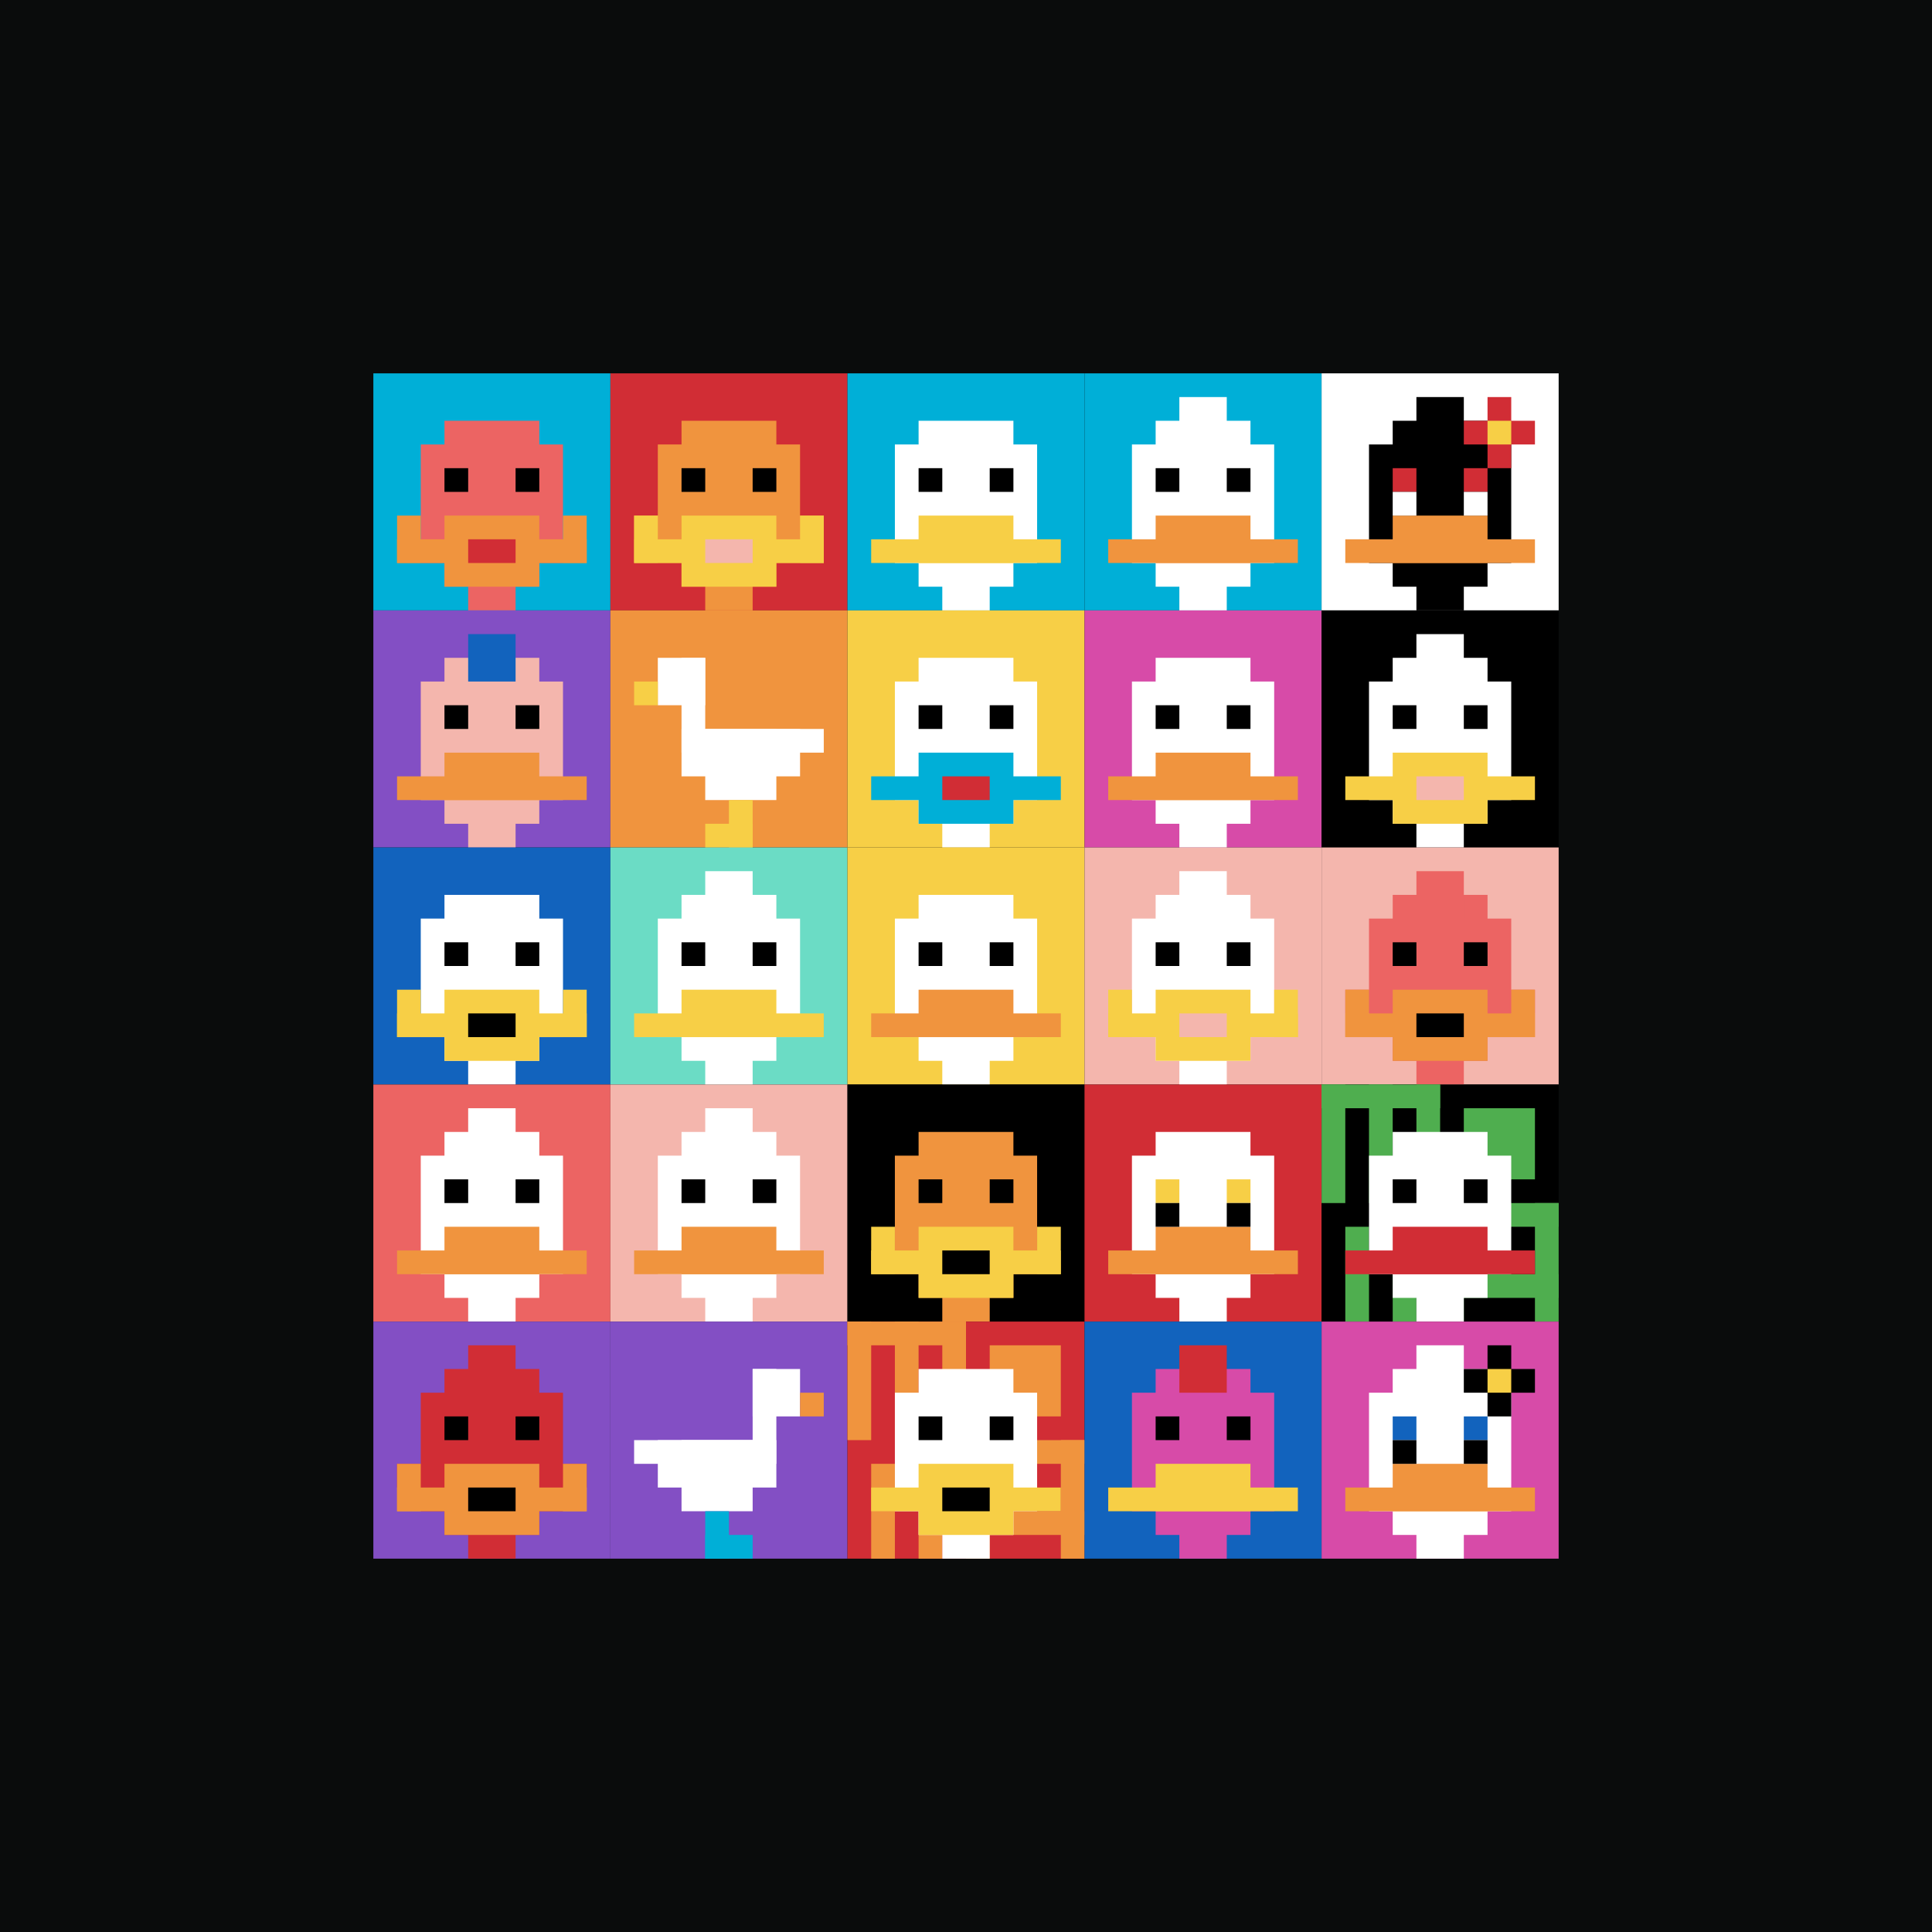 <svg xmlns="http://www.w3.org/2000/svg" version="1.1" width="533" height="533"><title>'goose-pfp-78530' by Dmitri Cherniak</title><desc>seed=78530
backgroundColor=#0a0c0c
padding=21
innerPadding=103
timeout=2700
dimension=5
border=false
Save=function(){return n.handleSave()}
frame=1

Rendered at Sun Sep 15 2024 21:30:06 GMT+0800 (中国标准时间)
Generated in 1ms
</desc><defs></defs><rect width="100%" height="100%" fill="#0a0c0c"></rect><g><g id="0-0"><rect x="103" y="103" height="65.4" width="65.4" fill="#00AFD7"></rect><g><rect id="103-103-3-2-4-7" x="122.62" y="116.08" width="26.16" height="45.78" fill="#EC6463"></rect><rect id="103-103-2-3-6-5" x="116.08" y="122.62" width="39.24" height="32.7" fill="#EC6463"></rect><rect id="103-103-4-8-2-2" x="129.16" y="155.32" width="13.08" height="13.08" fill="#EC6463"></rect><rect id="103-103-1-7-8-1" x="109.54" y="148.78" width="52.32" height="6.54" fill="#F0943E"></rect><rect id="103-103-3-6-4-3" x="122.62" y="142.24" width="26.16" height="19.62" fill="#F0943E"></rect><rect id="103-103-4-7-2-1" x="129.16" y="148.78" width="13.08" height="6.54" fill="#D12D35"></rect><rect id="103-103-1-6-1-2" x="109.54" y="142.24" width="6.54" height="13.08" fill="#F0943E"></rect><rect id="103-103-8-6-1-2" x="155.32" y="142.24" width="6.54" height="13.08" fill="#F0943E"></rect><rect id="103-103-3-4-1-1" x="122.62" y="129.16" width="6.54" height="6.54" fill="#000000"></rect><rect id="103-103-6-4-1-1" x="142.24" y="129.16" width="6.54" height="6.54" fill="#000000"></rect></g><rect x="103" y="103" stroke="white" stroke-width="0" height="65.4" width="65.4" fill="none"></rect></g><g id="1-0"><rect x="168.4" y="103" height="65.4" width="65.4" fill="#D12D35"></rect><g><rect id="168.4-103-3-2-4-7" x="188.02" y="116.08" width="26.16" height="45.78" fill="#F0943E"></rect><rect id="168.4-103-2-3-6-5" x="181.48" y="122.62" width="39.24" height="32.7" fill="#F0943E"></rect><rect id="168.4-103-4-8-2-2" x="194.56" y="155.32" width="13.08" height="13.08" fill="#F0943E"></rect><rect id="168.4-103-1-6-8-1" x="174.94" y="142.24" width="52.32" height="6.54" fill="#F0943E"></rect><rect id="168.4-103-1-7-8-1" x="174.94" y="148.78" width="52.32" height="6.54" fill="#F7CF46"></rect><rect id="168.4-103-3-6-4-3" x="188.02" y="142.24" width="26.16" height="19.62" fill="#F7CF46"></rect><rect id="168.4-103-4-7-2-1" x="194.56" y="148.78" width="13.08" height="6.54" fill="#F4B6AD"></rect><rect id="168.4-103-1-6-1-2" x="174.94" y="142.24" width="6.54" height="13.08" fill="#F7CF46"></rect><rect id="168.4-103-8-6-1-2" x="220.72" y="142.24" width="6.54" height="13.08" fill="#F7CF46"></rect><rect id="168.4-103-3-4-1-1" x="188.02" y="129.16" width="6.54" height="6.54" fill="#000000"></rect><rect id="168.4-103-6-4-1-1" x="207.64" y="129.16" width="6.54" height="6.54" fill="#000000"></rect></g><rect x="168.4" y="103" stroke="white" stroke-width="0" height="65.4" width="65.4" fill="none"></rect></g><g id="2-0"><rect x="233.8" y="103" height="65.4" width="65.4" fill="#00AFD7"></rect><g><rect id="233.8-103-3-2-4-7" x="253.42" y="116.08" width="26.16" height="45.78" fill="#ffffff"></rect><rect id="233.8-103-2-3-6-5" x="246.88" y="122.62" width="39.24" height="32.7" fill="#ffffff"></rect><rect id="233.8-103-4-8-2-2" x="259.96" y="155.32" width="13.08" height="13.08" fill="#ffffff"></rect><rect id="233.8-103-1-7-8-1" x="240.34" y="148.78" width="52.32" height="6.54" fill="#F7CF46"></rect><rect id="233.8-103-3-6-4-2" x="253.42" y="142.24" width="26.16" height="13.08" fill="#F7CF46"></rect><rect id="233.8-103-3-4-1-1" x="253.42" y="129.16" width="6.54" height="6.54" fill="#000000"></rect><rect id="233.8-103-6-4-1-1" x="273.04" y="129.16" width="6.54" height="6.54" fill="#000000"></rect></g><rect x="233.8" y="103" stroke="white" stroke-width="0" height="65.4" width="65.4" fill="none"></rect></g><g id="3-0"><rect x="299.2" y="103" height="65.4" width="65.4" fill="#00AFD7"></rect><g><rect id="299.20000000000005-103-3-2-4-7" x="318.82" y="116.08" width="26.16" height="45.78" fill="#ffffff"></rect><rect id="299.20000000000005-103-2-3-6-5" x="312.28" y="122.62" width="39.24" height="32.7" fill="#ffffff"></rect><rect id="299.20000000000005-103-4-8-2-2" x="325.36" y="155.32" width="13.08" height="13.08" fill="#ffffff"></rect><rect id="299.20000000000005-103-1-7-8-1" x="305.74" y="148.78" width="52.32" height="6.54" fill="#F0943E"></rect><rect id="299.20000000000005-103-3-6-4-2" x="318.82" y="142.24" width="26.16" height="13.08" fill="#F0943E"></rect><rect id="299.20000000000005-103-3-4-1-1" x="318.82" y="129.16" width="6.54" height="6.54" fill="#000000"></rect><rect id="299.20000000000005-103-6-4-1-1" x="338.44" y="129.16" width="6.54" height="6.54" fill="#000000"></rect><rect id="299.20000000000005-103-4-1-2-2" x="325.36" y="109.54" width="13.08" height="13.08" fill="#ffffff"></rect></g><rect x="299.2" y="103" stroke="white" stroke-width="0" height="65.4" width="65.4" fill="none"></rect></g><g id="4-0"><rect x="364.6" y="103" height="65.4" width="65.4" fill="#ffffff"></rect><g><rect id="364.6-103-3-2-4-7" x="384.22" y="116.08" width="26.16" height="45.78" fill="#000000"></rect><rect id="364.6-103-2-3-6-5" x="377.68" y="122.62" width="39.24" height="32.7" fill="#000000"></rect><rect id="364.6-103-4-8-2-2" x="390.76" y="155.32" width="13.08" height="13.08" fill="#000000"></rect><rect id="364.6-103-1-7-8-1" x="371.14" y="148.78" width="52.32" height="6.54" fill="#F0943E"></rect><rect id="364.6-103-3-6-4-2" x="384.22" y="142.24" width="26.16" height="13.08" fill="#F0943E"></rect><rect id="364.6-103-3-4-1-1" x="384.22" y="129.16" width="6.54" height="6.54" fill="#D12D35"></rect><rect id="364.6-103-6-4-1-1" x="403.84" y="129.16" width="6.54" height="6.54" fill="#D12D35"></rect><rect id="364.6-103-3-5-1-1" x="384.22" y="135.7" width="6.54" height="6.54" fill="#ffffff"></rect><rect id="364.6-103-6-5-1-1" x="403.84" y="135.7" width="6.54" height="6.54" fill="#ffffff"></rect><rect id="364.6-103-4-1-2-2" x="390.76" y="109.54" width="13.08" height="13.08" fill="#000000"></rect><rect id="364.6-103-6-2-3-1" x="403.84" y="116.08" width="19.62" height="6.54" fill="#D12D35"></rect><rect id="364.6-103-7-1-1-3" x="410.38" y="109.54" width="6.54" height="19.62" fill="#D12D35"></rect><rect id="364.6-103-7-2-1-1" x="410.38" y="116.08" width="6.54" height="6.54" fill="#F7CF46"></rect></g><rect x="364.6" y="103" stroke="white" stroke-width="0" height="65.4" width="65.4" fill="none"></rect></g><g id="0-1"><rect x="103" y="168.4" height="65.4" width="65.4" fill="#834FC4"></rect><g><rect id="103-168.4-3-2-4-7" x="122.62" y="181.48" width="26.16" height="45.78" fill="#F4B6AD"></rect><rect id="103-168.4-2-3-6-5" x="116.08" y="188.02" width="39.24" height="32.7" fill="#F4B6AD"></rect><rect id="103-168.4-4-8-2-2" x="129.16" y="220.72" width="13.08" height="13.08" fill="#F4B6AD"></rect><rect id="103-168.4-1-7-8-1" x="109.54" y="214.18" width="52.32" height="6.54" fill="#F0943E"></rect><rect id="103-168.4-3-6-4-2" x="122.62" y="207.64" width="26.16" height="13.08" fill="#F0943E"></rect><rect id="103-168.4-3-4-1-1" x="122.62" y="194.56" width="6.54" height="6.54" fill="#000000"></rect><rect id="103-168.4-6-4-1-1" x="142.24" y="194.56" width="6.54" height="6.54" fill="#000000"></rect><rect id="103-168.4-4-1-2-2" x="129.16" y="174.94" width="13.08" height="13.08" fill="#1263BD"></rect></g><rect x="103" y="168.4" stroke="white" stroke-width="0" height="65.4" width="65.4" fill="none"></rect></g><g id="1-1"><rect x="168.4" y="168.4" height="65.4" width="65.4" fill="#F0943E"></rect><g><rect id="168.4-168.4-2-2-2-2" x="181.48" y="181.48" width="13.08" height="13.08" fill="#ffffff"></rect><rect id="168.4-168.4-3-2-1-4" x="188.02" y="181.48" width="6.54" height="26.16" fill="#ffffff"></rect><rect id="168.4-168.4-4-5-5-1" x="194.56" y="201.1" width="32.7" height="6.54" fill="#ffffff"></rect><rect id="168.4-168.4-3-5-5-2" x="188.02" y="201.1" width="32.7" height="13.08" fill="#ffffff"></rect><rect id="168.4-168.4-4-5-3-3" x="194.56" y="201.1" width="19.62" height="19.62" fill="#ffffff"></rect><rect id="168.4-168.4-1-3-1-1" x="174.94" y="188.02" width="6.54" height="6.54" fill="#F7CF46"></rect><rect id="168.4-168.4-5-8-1-2" x="201.1" y="220.72" width="6.54" height="13.08" fill="#F7CF46"></rect><rect id="168.4-168.4-4-9-2-1" x="194.56" y="227.26" width="13.08" height="6.54" fill="#F7CF46"></rect></g><rect x="168.4" y="168.4" stroke="white" stroke-width="0" height="65.4" width="65.4" fill="none"></rect></g><g id="2-1"><rect x="233.8" y="168.4" height="65.4" width="65.4" fill="#F7CF46"></rect><g><rect id="233.8-168.4-3-2-4-7" x="253.42" y="181.48" width="26.16" height="45.78" fill="#ffffff"></rect><rect id="233.8-168.4-2-3-6-5" x="246.88" y="188.02" width="39.24" height="32.7" fill="#ffffff"></rect><rect id="233.8-168.4-4-8-2-2" x="259.96" y="220.72" width="13.08" height="13.08" fill="#ffffff"></rect><rect id="233.8-168.4-1-7-8-1" x="240.34" y="214.18" width="52.32" height="6.54" fill="#00AFD7"></rect><rect id="233.8-168.4-3-6-4-3" x="253.42" y="207.64" width="26.16" height="19.62" fill="#00AFD7"></rect><rect id="233.8-168.4-4-7-2-1" x="259.96" y="214.18" width="13.08" height="6.54" fill="#D12D35"></rect><rect id="233.8-168.4-3-4-1-1" x="253.42" y="194.56" width="6.54" height="6.54" fill="#000000"></rect><rect id="233.8-168.4-6-4-1-1" x="273.04" y="194.56" width="6.54" height="6.54" fill="#000000"></rect></g><rect x="233.8" y="168.4" stroke="white" stroke-width="0" height="65.4" width="65.4" fill="none"></rect></g><g id="3-1"><rect x="299.2" y="168.4" height="65.4" width="65.4" fill="#D74BA8"></rect><g><rect id="299.20000000000005-168.4-3-2-4-7" x="318.82" y="181.48" width="26.16" height="45.78" fill="#ffffff"></rect><rect id="299.20000000000005-168.4-2-3-6-5" x="312.28" y="188.02" width="39.24" height="32.7" fill="#ffffff"></rect><rect id="299.20000000000005-168.4-4-8-2-2" x="325.36" y="220.72" width="13.08" height="13.08" fill="#ffffff"></rect><rect id="299.20000000000005-168.4-1-7-8-1" x="305.74" y="214.18" width="52.32" height="6.54" fill="#F0943E"></rect><rect id="299.20000000000005-168.4-3-6-4-2" x="318.82" y="207.64" width="26.16" height="13.08" fill="#F0943E"></rect><rect id="299.20000000000005-168.4-3-4-1-1" x="318.82" y="194.56" width="6.54" height="6.54" fill="#000000"></rect><rect id="299.20000000000005-168.4-6-4-1-1" x="338.44" y="194.56" width="6.54" height="6.54" fill="#000000"></rect></g><rect x="299.2" y="168.4" stroke="white" stroke-width="0" height="65.4" width="65.4" fill="none"></rect></g><g id="4-1"><rect x="364.6" y="168.4" height="65.4" width="65.4" fill="#000000"></rect><g><rect id="364.6-168.4-3-2-4-7" x="384.22" y="181.48" width="26.16" height="45.78" fill="#ffffff"></rect><rect id="364.6-168.4-2-3-6-5" x="377.68" y="188.02" width="39.24" height="32.7" fill="#ffffff"></rect><rect id="364.6-168.4-4-8-2-2" x="390.76" y="220.72" width="13.08" height="13.08" fill="#ffffff"></rect><rect id="364.6-168.4-1-7-8-1" x="371.14" y="214.18" width="52.32" height="6.54" fill="#F7CF46"></rect><rect id="364.6-168.4-3-6-4-3" x="384.22" y="207.64" width="26.16" height="19.62" fill="#F7CF46"></rect><rect id="364.6-168.4-4-7-2-1" x="390.76" y="214.18" width="13.08" height="6.54" fill="#F4B6AD"></rect><rect id="364.6-168.4-3-4-1-1" x="384.22" y="194.56" width="6.54" height="6.54" fill="#000000"></rect><rect id="364.6-168.4-6-4-1-1" x="403.84" y="194.56" width="6.54" height="6.54" fill="#000000"></rect><rect id="364.6-168.4-4-1-2-2" x="390.76" y="174.94" width="13.08" height="13.08" fill="#ffffff"></rect></g><rect x="364.6" y="168.4" stroke="white" stroke-width="0" height="65.4" width="65.4" fill="none"></rect></g><g id="0-2"><rect x="103" y="233.8" height="65.4" width="65.4" fill="#1263BD"></rect><g><rect id="103-233.8-3-2-4-7" x="122.62" y="246.88" width="26.16" height="45.78" fill="#ffffff"></rect><rect id="103-233.8-2-3-6-5" x="116.08" y="253.42" width="39.24" height="32.7" fill="#ffffff"></rect><rect id="103-233.8-4-8-2-2" x="129.16" y="286.12" width="13.08" height="13.08" fill="#ffffff"></rect><rect id="103-233.8-1-7-8-1" x="109.54" y="279.58" width="52.32" height="6.54" fill="#F7CF46"></rect><rect id="103-233.8-3-6-4-3" x="122.62" y="273.04" width="26.16" height="19.62" fill="#F7CF46"></rect><rect id="103-233.8-4-7-2-1" x="129.16" y="279.58" width="13.08" height="6.54" fill="#000000"></rect><rect id="103-233.8-1-6-1-2" x="109.54" y="273.04" width="6.54" height="13.08" fill="#F7CF46"></rect><rect id="103-233.8-8-6-1-2" x="155.32" y="273.04" width="6.54" height="13.08" fill="#F7CF46"></rect><rect id="103-233.8-3-4-1-1" x="122.62" y="259.96" width="6.54" height="6.54" fill="#000000"></rect><rect id="103-233.8-6-4-1-1" x="142.24" y="259.96" width="6.54" height="6.54" fill="#000000"></rect></g><rect x="103" y="233.8" stroke="white" stroke-width="0" height="65.4" width="65.4" fill="none"></rect></g><g id="1-2"><rect x="168.4" y="233.8" height="65.4" width="65.4" fill="#6BDCC5"></rect><g><rect id="168.4-233.8-3-2-4-7" x="188.02" y="246.88" width="26.16" height="45.78" fill="#ffffff"></rect><rect id="168.4-233.8-2-3-6-5" x="181.48" y="253.42" width="39.24" height="32.7" fill="#ffffff"></rect><rect id="168.4-233.8-4-8-2-2" x="194.56" y="286.12" width="13.08" height="13.08" fill="#ffffff"></rect><rect id="168.4-233.8-1-7-8-1" x="174.94" y="279.58" width="52.32" height="6.54" fill="#F7CF46"></rect><rect id="168.4-233.8-3-6-4-2" x="188.02" y="273.04" width="26.16" height="13.08" fill="#F7CF46"></rect><rect id="168.4-233.8-3-4-1-1" x="188.02" y="259.96" width="6.54" height="6.54" fill="#000000"></rect><rect id="168.4-233.8-6-4-1-1" x="207.64" y="259.96" width="6.54" height="6.54" fill="#000000"></rect><rect id="168.4-233.8-4-1-2-2" x="194.56" y="240.34" width="13.08" height="13.08" fill="#ffffff"></rect></g><rect x="168.4" y="233.8" stroke="white" stroke-width="0" height="65.4" width="65.4" fill="none"></rect></g><g id="2-2"><rect x="233.8" y="233.8" height="65.4" width="65.4" fill="#F7CF46"></rect><g><rect id="233.8-233.8-3-2-4-7" x="253.42" y="246.88" width="26.16" height="45.78" fill="#ffffff"></rect><rect id="233.8-233.8-2-3-6-5" x="246.88" y="253.42" width="39.24" height="32.7" fill="#ffffff"></rect><rect id="233.8-233.8-4-8-2-2" x="259.96" y="286.12" width="13.08" height="13.08" fill="#ffffff"></rect><rect id="233.8-233.8-1-7-8-1" x="240.34" y="279.58" width="52.32" height="6.54" fill="#F0943E"></rect><rect id="233.8-233.8-3-6-4-2" x="253.42" y="273.04" width="26.16" height="13.08" fill="#F0943E"></rect><rect id="233.8-233.8-3-4-1-1" x="253.42" y="259.96" width="6.54" height="6.54" fill="#000000"></rect><rect id="233.8-233.8-6-4-1-1" x="273.04" y="259.96" width="6.54" height="6.54" fill="#000000"></rect></g><rect x="233.8" y="233.8" stroke="white" stroke-width="0" height="65.4" width="65.4" fill="none"></rect></g><g id="3-2"><rect x="299.2" y="233.8" height="65.4" width="65.4" fill="#F4B6AD"></rect><g><rect id="299.20000000000005-233.8-3-2-4-7" x="318.82" y="246.88" width="26.16" height="45.78" fill="#ffffff"></rect><rect id="299.20000000000005-233.8-2-3-6-5" x="312.28" y="253.42" width="39.24" height="32.7" fill="#ffffff"></rect><rect id="299.20000000000005-233.8-4-8-2-2" x="325.36" y="286.12" width="13.08" height="13.08" fill="#ffffff"></rect><rect id="299.20000000000005-233.8-1-7-8-1" x="305.74" y="279.58" width="52.32" height="6.54" fill="#F7CF46"></rect><rect id="299.20000000000005-233.8-3-6-4-3" x="318.82" y="273.04" width="26.16" height="19.62" fill="#F7CF46"></rect><rect id="299.20000000000005-233.8-4-7-2-1" x="325.36" y="279.58" width="13.08" height="6.54" fill="#F4B6AD"></rect><rect id="299.20000000000005-233.8-1-6-1-2" x="305.74" y="273.04" width="6.54" height="13.08" fill="#F7CF46"></rect><rect id="299.20000000000005-233.8-8-6-1-2" x="351.52" y="273.04" width="6.54" height="13.08" fill="#F7CF46"></rect><rect id="299.20000000000005-233.8-3-4-1-1" x="318.82" y="259.96" width="6.54" height="6.54" fill="#000000"></rect><rect id="299.20000000000005-233.8-6-4-1-1" x="338.44" y="259.96" width="6.54" height="6.54" fill="#000000"></rect><rect id="299.20000000000005-233.8-4-1-2-2" x="325.36" y="240.34" width="13.08" height="13.08" fill="#ffffff"></rect></g><rect x="299.2" y="233.8" stroke="white" stroke-width="0" height="65.4" width="65.4" fill="none"></rect></g><g id="4-2"><rect x="364.6" y="233.8" height="65.4" width="65.4" fill="#F4B6AD"></rect><g><rect id="364.6-233.8-3-2-4-7" x="384.22" y="246.88" width="26.16" height="45.78" fill="#EC6463"></rect><rect id="364.6-233.8-2-3-6-5" x="377.68" y="253.42" width="39.24" height="32.7" fill="#EC6463"></rect><rect id="364.6-233.8-4-8-2-2" x="390.76" y="286.12" width="13.08" height="13.08" fill="#EC6463"></rect><rect id="364.6-233.8-1-6-8-1" x="371.14" y="273.04" width="52.32" height="6.54" fill="#EC6463"></rect><rect id="364.6-233.8-1-7-8-1" x="371.14" y="279.58" width="52.32" height="6.54" fill="#F0943E"></rect><rect id="364.6-233.8-3-6-4-3" x="384.22" y="273.04" width="26.16" height="19.62" fill="#F0943E"></rect><rect id="364.6-233.8-4-7-2-1" x="390.76" y="279.58" width="13.08" height="6.54" fill="#000000"></rect><rect id="364.6-233.8-1-6-1-2" x="371.14" y="273.04" width="6.54" height="13.08" fill="#F0943E"></rect><rect id="364.6-233.8-8-6-1-2" x="416.92" y="273.04" width="6.54" height="13.08" fill="#F0943E"></rect><rect id="364.6-233.8-3-4-1-1" x="384.22" y="259.96" width="6.54" height="6.54" fill="#000000"></rect><rect id="364.6-233.8-6-4-1-1" x="403.84" y="259.96" width="6.54" height="6.54" fill="#000000"></rect><rect id="364.6-233.8-4-1-2-2" x="390.76" y="240.34" width="13.08" height="13.08" fill="#EC6463"></rect></g><rect x="364.6" y="233.8" stroke="white" stroke-width="0" height="65.4" width="65.4" fill="none"></rect></g><g id="0-3"><rect x="103" y="299.2" height="65.4" width="65.4" fill="#EC6463"></rect><g><rect id="103-299.20000000000005-3-2-4-7" x="122.62" y="312.28" width="26.16" height="45.78" fill="#ffffff"></rect><rect id="103-299.20000000000005-2-3-6-5" x="116.08" y="318.82" width="39.24" height="32.7" fill="#ffffff"></rect><rect id="103-299.20000000000005-4-8-2-2" x="129.16" y="351.52" width="13.08" height="13.08" fill="#ffffff"></rect><rect id="103-299.20000000000005-1-7-8-1" x="109.54" y="344.98" width="52.32" height="6.54" fill="#F0943E"></rect><rect id="103-299.20000000000005-3-6-4-2" x="122.62" y="338.44" width="26.16" height="13.08" fill="#F0943E"></rect><rect id="103-299.20000000000005-3-4-1-1" x="122.62" y="325.36" width="6.54" height="6.54" fill="#000000"></rect><rect id="103-299.20000000000005-6-4-1-1" x="142.24" y="325.36" width="6.54" height="6.54" fill="#000000"></rect><rect id="103-299.20000000000005-4-1-2-2" x="129.16" y="305.74" width="13.08" height="13.08" fill="#ffffff"></rect></g><rect x="103" y="299.2" stroke="white" stroke-width="0" height="65.4" width="65.4" fill="none"></rect></g><g id="1-3"><rect x="168.4" y="299.2" height="65.4" width="65.4" fill="#F4B6AD"></rect><g><rect id="168.4-299.20000000000005-3-2-4-7" x="188.02" y="312.28" width="26.16" height="45.78" fill="#ffffff"></rect><rect id="168.4-299.20000000000005-2-3-6-5" x="181.48" y="318.82" width="39.24" height="32.7" fill="#ffffff"></rect><rect id="168.4-299.20000000000005-4-8-2-2" x="194.56" y="351.52" width="13.08" height="13.08" fill="#ffffff"></rect><rect id="168.4-299.20000000000005-1-7-8-1" x="174.94" y="344.98" width="52.32" height="6.54" fill="#F0943E"></rect><rect id="168.4-299.20000000000005-3-6-4-2" x="188.02" y="338.44" width="26.16" height="13.08" fill="#F0943E"></rect><rect id="168.4-299.20000000000005-3-4-1-1" x="188.02" y="325.36" width="6.54" height="6.54" fill="#000000"></rect><rect id="168.4-299.20000000000005-6-4-1-1" x="207.64" y="325.36" width="6.54" height="6.54" fill="#000000"></rect><rect id="168.4-299.20000000000005-4-1-2-2" x="194.56" y="305.74" width="13.08" height="13.08" fill="#ffffff"></rect></g><rect x="168.4" y="299.2" stroke="white" stroke-width="0" height="65.4" width="65.4" fill="none"></rect></g><g id="2-3"><rect x="233.8" y="299.2" height="65.4" width="65.4" fill="#000000"></rect><g><rect id="233.8-299.20000000000005-3-2-4-7" x="253.42" y="312.28" width="26.16" height="45.78" fill="#F0943E"></rect><rect id="233.8-299.20000000000005-2-3-6-5" x="246.88" y="318.82" width="39.24" height="32.7" fill="#F0943E"></rect><rect id="233.8-299.20000000000005-4-8-2-2" x="259.96" y="351.52" width="13.08" height="13.08" fill="#F0943E"></rect><rect id="233.8-299.20000000000005-1-7-8-1" x="240.34" y="344.98" width="52.32" height="6.54" fill="#F7CF46"></rect><rect id="233.8-299.20000000000005-3-6-4-3" x="253.42" y="338.44" width="26.16" height="19.62" fill="#F7CF46"></rect><rect id="233.8-299.20000000000005-4-7-2-1" x="259.96" y="344.98" width="13.08" height="6.54" fill="#000000"></rect><rect id="233.8-299.20000000000005-1-6-1-2" x="240.34" y="338.44" width="6.54" height="13.08" fill="#F7CF46"></rect><rect id="233.8-299.20000000000005-8-6-1-2" x="286.12" y="338.44" width="6.54" height="13.08" fill="#F7CF46"></rect><rect id="233.8-299.20000000000005-3-4-1-1" x="253.42" y="325.36" width="6.54" height="6.54" fill="#000000"></rect><rect id="233.8-299.20000000000005-6-4-1-1" x="273.04" y="325.36" width="6.54" height="6.54" fill="#000000"></rect></g><rect x="233.8" y="299.2" stroke="white" stroke-width="0" height="65.4" width="65.4" fill="none"></rect></g><g id="3-3"><rect x="299.2" y="299.2" height="65.4" width="65.4" fill="#D12D35"></rect><g><rect id="299.20000000000005-299.20000000000005-3-2-4-7" x="318.82" y="312.28" width="26.16" height="45.78" fill="#ffffff"></rect><rect id="299.20000000000005-299.20000000000005-2-3-6-5" x="312.28" y="318.82" width="39.24" height="32.7" fill="#ffffff"></rect><rect id="299.20000000000005-299.20000000000005-4-8-2-2" x="325.36" y="351.52" width="13.08" height="13.08" fill="#ffffff"></rect><rect id="299.20000000000005-299.20000000000005-1-7-8-1" x="305.74" y="344.98" width="52.32" height="6.54" fill="#F0943E"></rect><rect id="299.20000000000005-299.20000000000005-3-6-4-2" x="318.82" y="338.44" width="26.16" height="13.08" fill="#F0943E"></rect><rect id="299.20000000000005-299.20000000000005-3-4-1-1" x="318.82" y="325.36" width="6.54" height="6.54" fill="#F7CF46"></rect><rect id="299.20000000000005-299.20000000000005-6-4-1-1" x="338.44" y="325.36" width="6.54" height="6.54" fill="#F7CF46"></rect><rect id="299.20000000000005-299.20000000000005-3-5-1-1" x="318.82" y="331.9" width="6.54" height="6.54" fill="#000000"></rect><rect id="299.20000000000005-299.20000000000005-6-5-1-1" x="338.44" y="331.9" width="6.54" height="6.54" fill="#000000"></rect></g><rect x="299.2" y="299.2" stroke="white" stroke-width="0" height="65.4" width="65.4" fill="none"></rect></g><g id="4-3"><rect x="364.6" y="299.2" height="65.4" width="65.4" fill="#000000"></rect><g><rect id="364.6-299.20000000000005-0-0-5-1" x="364.6" y="299.2" width="32.7" height="6.54" fill="#4FAE4F"></rect><rect id="364.6-299.20000000000005-0-0-1-5" x="364.6" y="299.2" width="6.54" height="32.7" fill="#4FAE4F"></rect><rect id="364.6-299.20000000000005-2-0-1-5" x="377.68" y="299.2" width="6.54" height="32.7" fill="#4FAE4F"></rect><rect id="364.6-299.20000000000005-4-0-1-5" x="390.76" y="299.2" width="6.54" height="32.7" fill="#4FAE4F"></rect><rect id="364.6-299.20000000000005-6-1-3-3" x="403.84" y="305.74" width="19.62" height="19.62" fill="#4FAE4F"></rect><rect id="364.6-299.20000000000005-1-6-1-4" x="371.14" y="338.44" width="6.54" height="26.16" fill="#4FAE4F"></rect><rect id="364.6-299.20000000000005-3-6-1-4" x="384.22" y="338.44" width="6.54" height="26.16" fill="#4FAE4F"></rect><rect id="364.6-299.20000000000005-5-5-5-1" x="397.3" y="331.9" width="32.7" height="6.54" fill="#4FAE4F"></rect><rect id="364.6-299.20000000000005-5-8-5-1" x="397.3" y="351.52" width="32.7" height="6.54" fill="#4FAE4F"></rect><rect id="364.6-299.20000000000005-5-5-1-5" x="397.3" y="331.9" width="6.54" height="32.7" fill="#4FAE4F"></rect><rect id="364.6-299.20000000000005-9-5-1-5" x="423.46" y="331.9" width="6.54" height="32.7" fill="#4FAE4F"></rect></g><g><rect id="364.6-299.20000000000005-3-2-4-7" x="384.22" y="312.28" width="26.16" height="45.78" fill="#ffffff"></rect><rect id="364.6-299.20000000000005-2-3-6-5" x="377.68" y="318.82" width="39.24" height="32.7" fill="#ffffff"></rect><rect id="364.6-299.20000000000005-4-8-2-2" x="390.76" y="351.52" width="13.08" height="13.08" fill="#ffffff"></rect><rect id="364.6-299.20000000000005-1-7-8-1" x="371.14" y="344.98" width="52.32" height="6.54" fill="#D12D35"></rect><rect id="364.6-299.20000000000005-3-6-4-2" x="384.22" y="338.44" width="26.16" height="13.08" fill="#D12D35"></rect><rect id="364.6-299.20000000000005-3-4-1-1" x="384.22" y="325.36" width="6.54" height="6.54" fill="#000000"></rect><rect id="364.6-299.20000000000005-6-4-1-1" x="403.84" y="325.36" width="6.54" height="6.54" fill="#000000"></rect></g><rect x="364.6" y="299.2" stroke="white" stroke-width="0" height="65.4" width="65.4" fill="none"></rect></g><g id="0-4"><rect x="103" y="364.6" height="65.4" width="65.4" fill="#834FC4"></rect><g><rect id="103-364.6-3-2-4-7" x="122.62" y="377.68" width="26.16" height="45.78" fill="#D12D35"></rect><rect id="103-364.6-2-3-6-5" x="116.08" y="384.22" width="39.24" height="32.7" fill="#D12D35"></rect><rect id="103-364.6-4-8-2-2" x="129.16" y="416.92" width="13.08" height="13.08" fill="#D12D35"></rect><rect id="103-364.6-1-6-8-1" x="109.54" y="403.84" width="52.32" height="6.54" fill="#D12D35"></rect><rect id="103-364.6-1-7-8-1" x="109.54" y="410.38" width="52.32" height="6.54" fill="#F0943E"></rect><rect id="103-364.6-3-6-4-3" x="122.62" y="403.84" width="26.16" height="19.62" fill="#F0943E"></rect><rect id="103-364.6-4-7-2-1" x="129.16" y="410.38" width="13.08" height="6.54" fill="#000000"></rect><rect id="103-364.6-1-6-1-2" x="109.54" y="403.84" width="6.54" height="13.08" fill="#F0943E"></rect><rect id="103-364.6-8-6-1-2" x="155.32" y="403.84" width="6.54" height="13.08" fill="#F0943E"></rect><rect id="103-364.6-3-4-1-1" x="122.62" y="390.76" width="6.54" height="6.54" fill="#000000"></rect><rect id="103-364.6-6-4-1-1" x="142.24" y="390.76" width="6.54" height="6.54" fill="#000000"></rect><rect id="103-364.6-4-1-2-2" x="129.16" y="371.14" width="13.08" height="13.08" fill="#D12D35"></rect></g><rect x="103" y="364.6" stroke="white" stroke-width="0" height="65.4" width="65.4" fill="none"></rect></g><g id="1-4"><rect x="168.4" y="364.6" height="65.4" width="65.4" fill="#834FC4"></rect><g><rect id="168.4-364.6-6-2-2-2" x="207.64" y="377.68" width="13.08" height="13.08" fill="#ffffff"></rect><rect id="168.4-364.6-6-2-1-4" x="207.64" y="377.68" width="6.54" height="26.16" fill="#ffffff"></rect><rect id="168.4-364.6-1-5-5-1" x="174.94" y="397.3" width="32.7" height="6.54" fill="#ffffff"></rect><rect id="168.4-364.6-2-5-5-2" x="181.48" y="397.3" width="32.7" height="13.08" fill="#ffffff"></rect><rect id="168.4-364.6-3-5-3-3" x="188.02" y="397.3" width="19.62" height="19.62" fill="#ffffff"></rect><rect id="168.4-364.6-8-3-1-1" x="220.72" y="384.22" width="6.54" height="6.54" fill="#F0943E"></rect><rect id="168.4-364.6-4-8-1-2" x="194.56" y="416.92" width="6.54" height="13.08" fill="#00AFD7"></rect><rect id="168.4-364.6-4-9-2-1" x="194.56" y="423.46" width="13.08" height="6.54" fill="#00AFD7"></rect></g><rect x="168.4" y="364.6" stroke="white" stroke-width="0" height="65.4" width="65.4" fill="none"></rect></g><g id="2-4"><rect x="233.8" y="364.6" height="65.4" width="65.4" fill="#D12D35"></rect><g><rect id="233.8-364.6-0-0-5-1" x="233.8" y="364.6" width="32.7" height="6.54" fill="#F0943E"></rect><rect id="233.8-364.6-0-0-1-5" x="233.8" y="364.6" width="6.54" height="32.7" fill="#F0943E"></rect><rect id="233.8-364.6-2-0-1-5" x="246.88" y="364.6" width="6.54" height="32.7" fill="#F0943E"></rect><rect id="233.8-364.6-4-0-1-5" x="259.96" y="364.6" width="6.54" height="32.7" fill="#F0943E"></rect><rect id="233.8-364.6-6-1-3-3" x="273.04" y="371.14" width="19.62" height="19.62" fill="#F0943E"></rect><rect id="233.8-364.6-1-6-1-4" x="240.34" y="403.84" width="6.54" height="26.16" fill="#F0943E"></rect><rect id="233.8-364.6-3-6-1-4" x="253.42" y="403.84" width="6.54" height="26.16" fill="#F0943E"></rect><rect id="233.8-364.6-5-5-5-1" x="266.5" y="397.3" width="32.7" height="6.54" fill="#F0943E"></rect><rect id="233.8-364.6-5-8-5-1" x="266.5" y="416.92" width="32.7" height="6.54" fill="#F0943E"></rect><rect id="233.8-364.6-5-5-1-5" x="266.5" y="397.3" width="6.54" height="32.7" fill="#F0943E"></rect><rect id="233.8-364.6-9-5-1-5" x="292.66" y="397.3" width="6.54" height="32.7" fill="#F0943E"></rect></g><g><rect id="233.8-364.6-3-2-4-7" x="253.42" y="377.68" width="26.16" height="45.78" fill="#ffffff"></rect><rect id="233.8-364.6-2-3-6-5" x="246.88" y="384.22" width="39.24" height="32.7" fill="#ffffff"></rect><rect id="233.8-364.6-4-8-2-2" x="259.96" y="416.92" width="13.08" height="13.08" fill="#ffffff"></rect><rect id="233.8-364.6-1-7-8-1" x="240.34" y="410.38" width="52.32" height="6.54" fill="#F7CF46"></rect><rect id="233.8-364.6-3-6-4-3" x="253.42" y="403.84" width="26.16" height="19.62" fill="#F7CF46"></rect><rect id="233.8-364.6-4-7-2-1" x="259.96" y="410.38" width="13.08" height="6.54" fill="#000000"></rect><rect id="233.8-364.6-3-4-1-1" x="253.42" y="390.76" width="6.54" height="6.54" fill="#000000"></rect><rect id="233.8-364.6-6-4-1-1" x="273.04" y="390.76" width="6.54" height="6.54" fill="#000000"></rect></g><rect x="233.8" y="364.6" stroke="white" stroke-width="0" height="65.4" width="65.4" fill="none"></rect></g><g id="3-4"><rect x="299.2" y="364.6" height="65.4" width="65.4" fill="#1263BD"></rect><g><rect id="299.20000000000005-364.6-3-2-4-7" x="318.82" y="377.68" width="26.16" height="45.78" fill="#D74BA8"></rect><rect id="299.20000000000005-364.6-2-3-6-5" x="312.28" y="384.22" width="39.24" height="32.7" fill="#D74BA8"></rect><rect id="299.20000000000005-364.6-4-8-2-2" x="325.36" y="416.92" width="13.08" height="13.08" fill="#D74BA8"></rect><rect id="299.20000000000005-364.6-1-7-8-1" x="305.74" y="410.38" width="52.32" height="6.54" fill="#F7CF46"></rect><rect id="299.20000000000005-364.6-3-6-4-2" x="318.82" y="403.84" width="26.16" height="13.08" fill="#F7CF46"></rect><rect id="299.20000000000005-364.6-3-4-1-1" x="318.82" y="390.76" width="6.54" height="6.54" fill="#000000"></rect><rect id="299.20000000000005-364.6-6-4-1-1" x="338.44" y="390.76" width="6.54" height="6.54" fill="#000000"></rect><rect id="299.20000000000005-364.6-4-1-2-2" x="325.36" y="371.14" width="13.08" height="13.08" fill="#D12D35"></rect></g><rect x="299.2" y="364.6" stroke="white" stroke-width="0" height="65.4" width="65.4" fill="none"></rect></g><g id="4-4"><rect x="364.6" y="364.6" height="65.4" width="65.4" fill="#D74BA8"></rect><g><rect id="364.6-364.6-3-2-4-7" x="384.22" y="377.68" width="26.16" height="45.78" fill="#ffffff"></rect><rect id="364.6-364.6-2-3-6-5" x="377.68" y="384.22" width="39.24" height="32.7" fill="#ffffff"></rect><rect id="364.6-364.6-4-8-2-2" x="390.76" y="416.92" width="13.08" height="13.08" fill="#ffffff"></rect><rect id="364.6-364.6-1-7-8-1" x="371.14" y="410.38" width="52.32" height="6.54" fill="#F0943E"></rect><rect id="364.6-364.6-3-6-4-2" x="384.22" y="403.84" width="26.16" height="13.08" fill="#F0943E"></rect><rect id="364.6-364.6-3-4-1-1" x="384.22" y="390.76" width="6.54" height="6.54" fill="#1263BD"></rect><rect id="364.6-364.6-6-4-1-1" x="403.84" y="390.76" width="6.54" height="6.54" fill="#1263BD"></rect><rect id="364.6-364.6-3-5-1-1" x="384.22" y="397.3" width="6.54" height="6.54" fill="#000000"></rect><rect id="364.6-364.6-6-5-1-1" x="403.84" y="397.3" width="6.54" height="6.54" fill="#000000"></rect><rect id="364.6-364.6-4-1-2-2" x="390.76" y="371.14" width="13.08" height="13.08" fill="#ffffff"></rect><rect id="364.6-364.6-6-2-3-1" x="403.84" y="377.68" width="19.62" height="6.54" fill="#000000"></rect><rect id="364.6-364.6-7-1-1-3" x="410.38" y="371.14" width="6.54" height="19.62" fill="#000000"></rect><rect id="364.6-364.6-7-2-1-1" x="410.38" y="377.68" width="6.54" height="6.54" fill="#F7CF46"></rect></g><rect x="364.6" y="364.6" stroke="white" stroke-width="0" height="65.4" width="65.4" fill="none"></rect></g></g></svg>